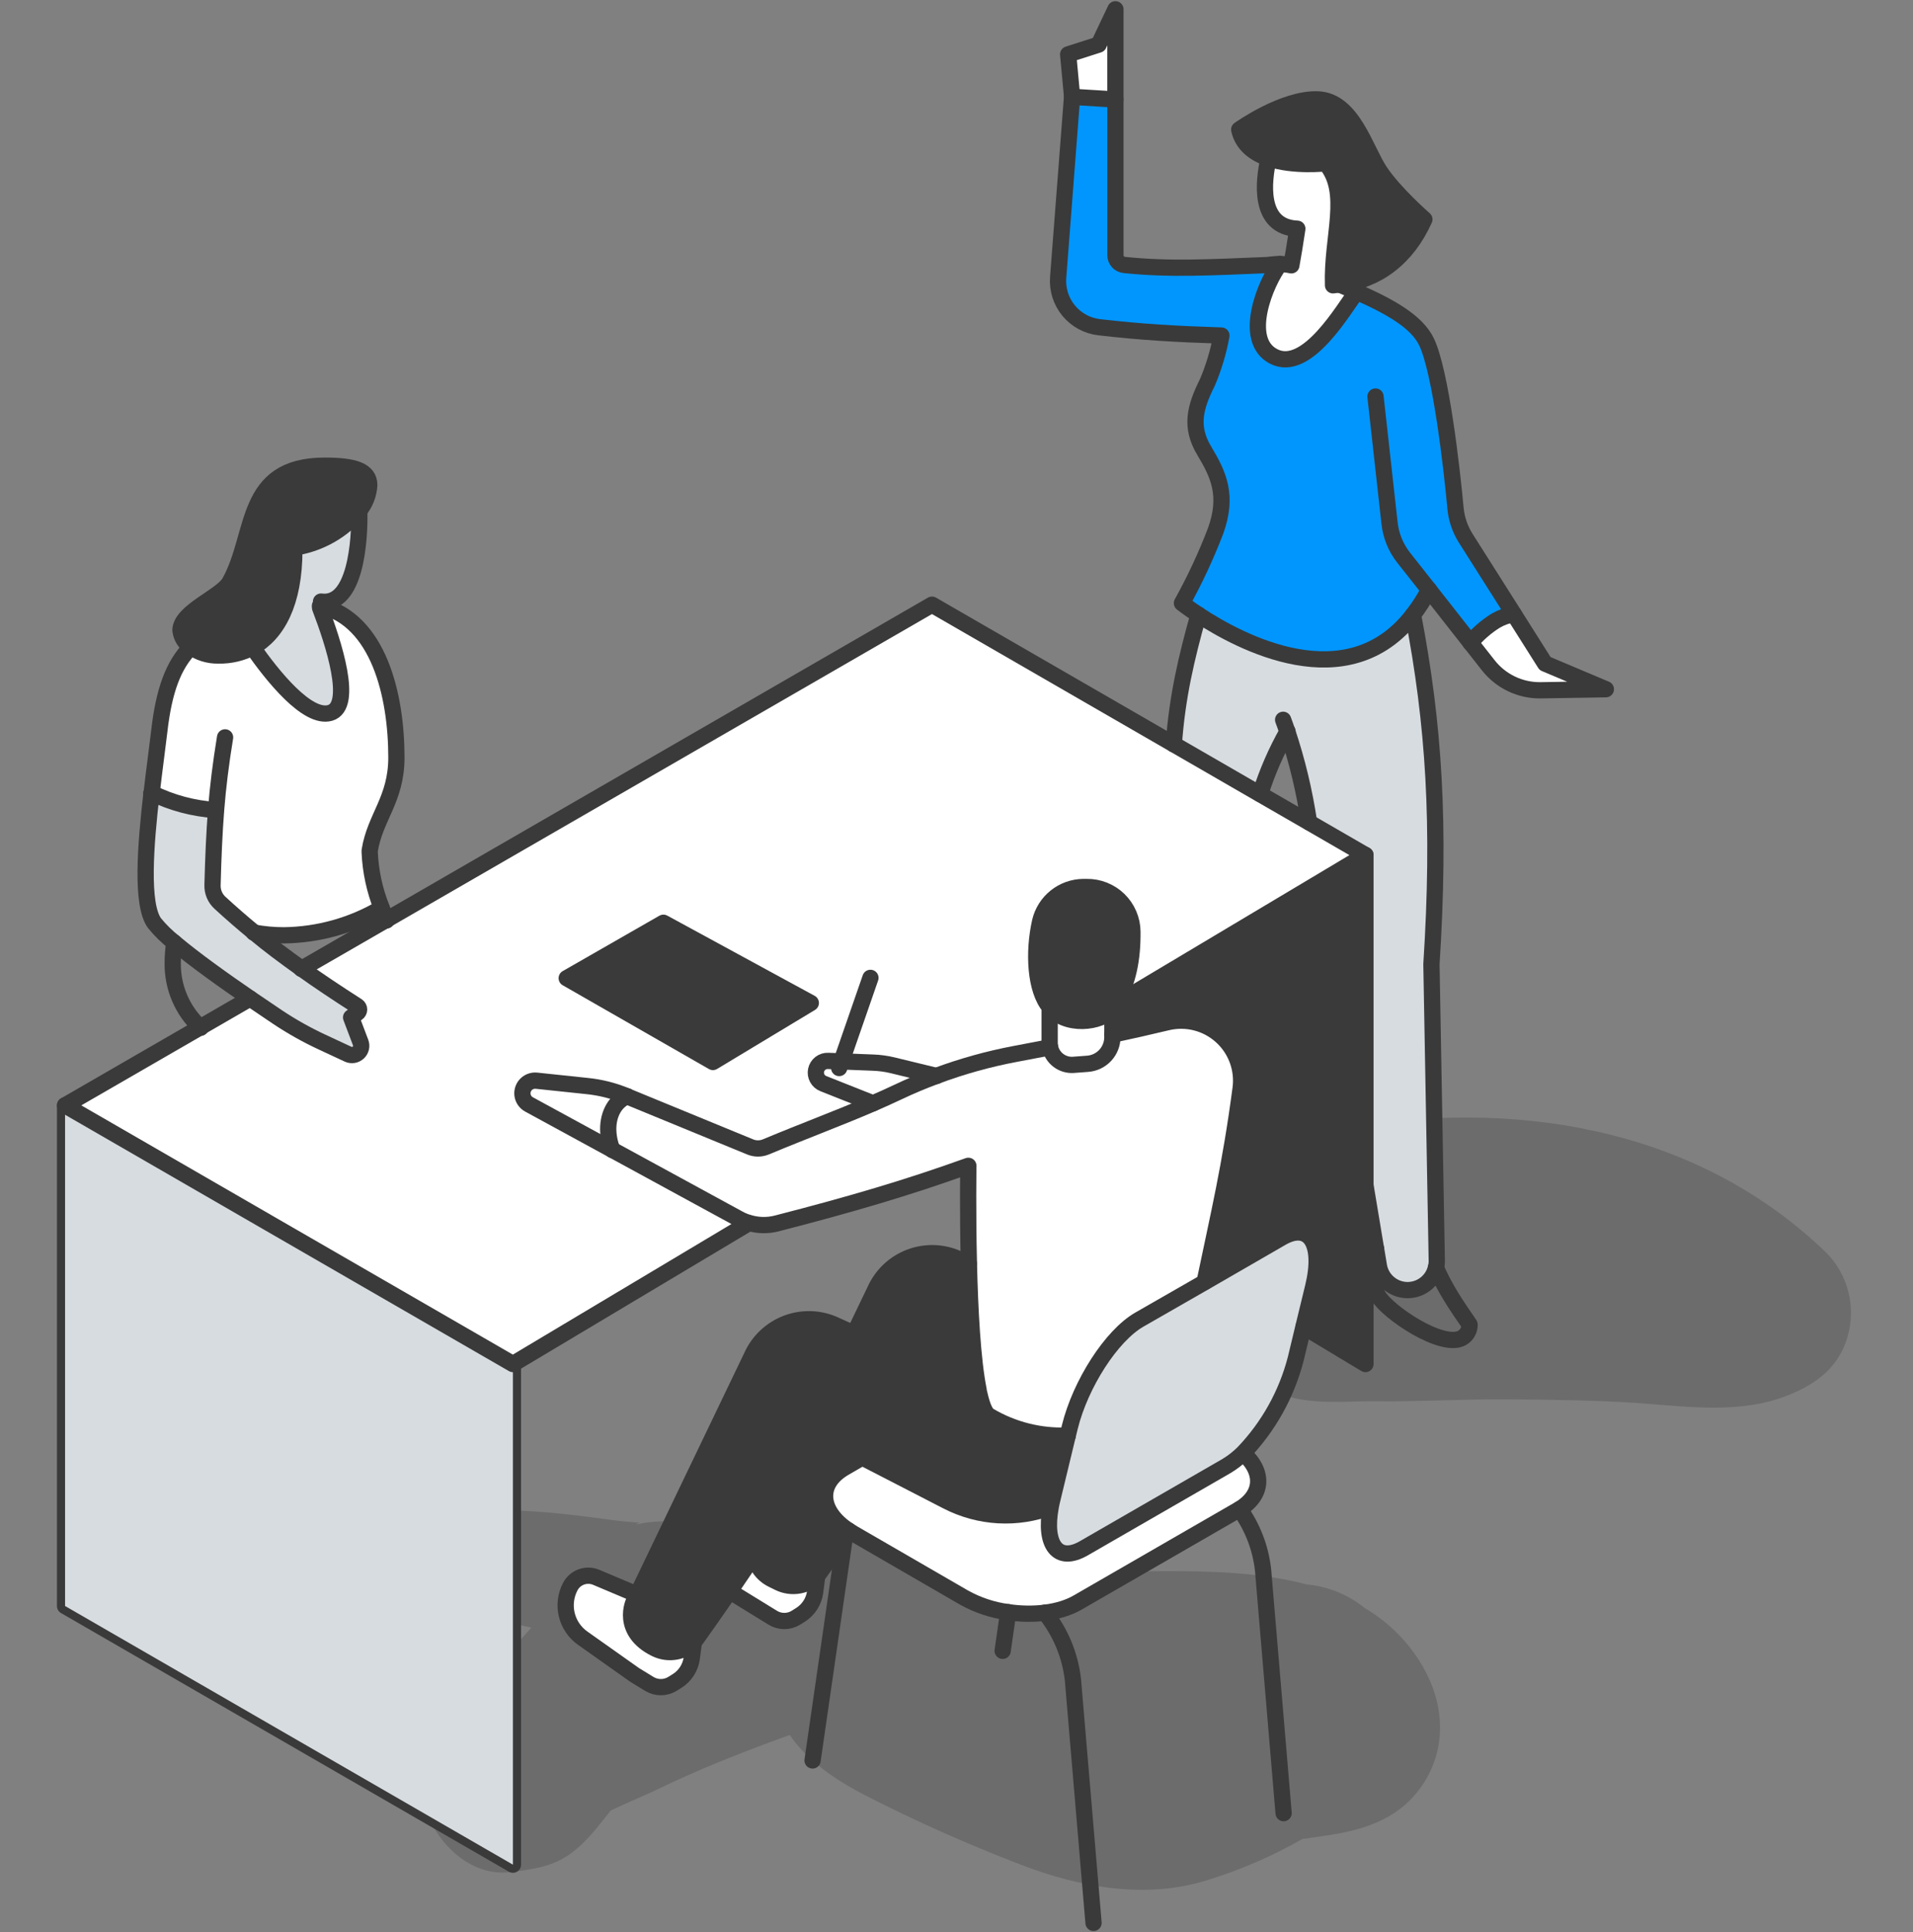 <svg width="206" height="208" viewBox="0 0 206 208" fill="none" xmlns="http://www.w3.org/2000/svg">
<rect x="0" y="0" width="206" height="208" fill="#808080" stroke="none"/>
<g>
<path d="M153.147 179.288C151.648 176.737 149.521 174.612 146.969 173.115C145.186 171.663 143.011 170.775 140.721 170.566C135.751 169.255 130.268 169.117 125.372 169.134C121.461 169.134 117.556 169.326 113.66 169.709C113.814 168.482 113.72 167.235 113.383 166.045C112.918 164.39 112.039 162.882 110.829 161.661C107.803 158.405 102.545 158.014 98.794 160.108C96.671 161.299 94.502 162.374 92.282 163.387C91.212 163.87 90.147 164.365 89.083 164.86C89.584 164.635 89.428 164.739 88.819 164.98L88.727 165.021C88.059 165.28 87.392 165.544 86.719 165.792C84.418 166.632 82.174 167.586 79.879 168.415L79.096 168.691C78.681 167.731 78.097 166.854 77.37 166.102C75.069 163.801 72.302 163.496 69.264 163.956C68.384 164.158 68.258 164.141 68.879 163.916C68.304 163.864 67.728 163.818 67.153 163.778C66.29 163.692 64.651 163.456 63.638 163.329C61.573 163.059 59.502 162.835 57.419 162.697C52.772 162.389 48.108 162.469 43.474 162.938C38.878 163.324 34.324 164.11 29.863 165.285C26.037 166.361 22.177 167.051 18.357 167.926C18.323 167.696 18.282 167.46 18.248 167.23C18.248 167.155 18.144 167.149 18.098 167.19L16.574 168.518C16.358 168.739 16.237 169.035 16.237 169.344C16.237 169.653 16.358 169.949 16.574 170.17C19.537 173.046 23.972 173.173 27.861 173.109C32.463 173.034 37.066 172.799 41.702 173.046C45.993 173.278 50.263 173.809 54.48 174.634C55.394 174.812 56.309 175.008 57.224 175.209C55.958 176.647 54.677 178.07 53.381 179.478L51.517 181.474C51.183 181.825 49.849 182.912 49.67 183.2C46.88 184.983 44.913 187.986 45.068 191.501C45.281 196.339 49.521 202.253 55.084 201.517C57.235 201.235 59.226 200.999 61.072 199.791C62.741 198.692 63.886 197.266 65.1 195.735L65.755 194.907C67.55 194.038 69.403 193.302 71.198 192.433C75.063 190.569 79.05 188.981 83.072 187.486L85.045 186.767C87.012 189.643 90.096 191.68 93.243 193.302C98.669 196.071 104.238 198.55 109.926 200.729C116.185 203.151 123.25 204.457 129.814 202.455C133.452 201.353 136.954 199.846 140.255 197.962C141.302 197.818 142.355 197.668 143.402 197.502C147.469 196.846 151.048 195.528 153.378 191.846C155.84 187.894 155.483 183.263 153.147 179.288Z" fill="rgba(0,0,0,0.16)"/>
</g>
<path d="M133.864 156.426C136.165 158.44 136.044 160.983 133.352 162.53L116.093 172.483C114.143 173.633 111.289 173.95 108.539 173.547C106.874 173.326 105.265 172.791 103.799 171.971L91.868 165.067C91.707 164.975 91.551 164.877 91.402 164.779C88.203 162.691 87.95 159.711 90.987 157.974L92.846 156.898L101.97 161.598C103.682 162.479 105.561 162.991 107.483 163.099C109.406 163.207 111.33 162.909 113.13 162.225C112.382 166.304 113.901 168.271 116.709 166.649L132.04 157.801C132.701 157.418 133.313 156.956 133.864 156.426Z" fill="white"/>
<path d="M114.994 154.568L113.349 161.379C113.274 161.678 113.216 161.955 113.165 162.242C111.364 162.926 109.44 163.224 107.518 163.116C105.595 163.008 103.716 162.496 102.004 161.615L92.88 156.915L89.354 155.097C89.296 155.061 89.231 155.037 89.164 155.028C89.097 155.018 89.028 155.023 88.962 155.041C88.897 155.059 88.836 155.091 88.783 155.135C88.731 155.178 88.688 155.232 88.657 155.293C87.047 158.491 84.107 163.111 81.231 167.414C80.322 168.772 79.418 170.095 78.567 171.332C77.209 173.305 75.978 175.048 75.046 176.36C74.948 176.486 74.845 176.613 74.741 176.734C74.221 177.287 73.536 177.659 72.789 177.795C72.041 177.931 71.269 177.823 70.588 177.487C66.814 175.623 68.16 172.465 68.344 172.252L68.62 171.677L80.943 146.025C81.306 145.21 81.827 144.475 82.476 143.863C83.124 143.25 83.888 142.773 84.722 142.457C85.557 142.141 86.446 141.994 87.337 142.024C88.229 142.054 89.106 142.26 89.917 142.631L91.977 143.574C96.579 145.674 100.606 147.544 105.042 149.902L105.479 150.132C105.755 151.346 106.089 152.175 106.497 152.433C109.062 153.955 112.015 154.697 114.994 154.568Z" fill="#3A3A3A"/>
<path d="M91.074 165.314C90.015 166.833 89.072 168.191 88.312 169.238C88.22 169.37 88.118 169.495 88.007 169.612C87.487 170.166 86.803 170.539 86.055 170.674C85.307 170.81 84.535 170.702 83.854 170.365L83.152 170.02C82.646 169.772 82.207 169.405 81.871 168.952C81.536 168.498 81.314 167.971 81.225 167.414C84.101 163.111 87.041 158.491 88.652 155.293C88.682 155.232 88.725 155.178 88.778 155.135C88.83 155.091 88.891 155.06 88.957 155.041C89.022 155.023 89.091 155.018 89.158 155.028C89.226 155.038 89.29 155.061 89.348 155.097L92.874 156.915L91.016 157.991C88.007 159.717 88.232 162.708 91.43 164.796L91.074 165.314Z" fill="#3A3A3A"/>
<path d="M88.007 169.611L87.777 171.383C87.71 171.877 87.537 172.349 87.27 172.77C87.003 173.19 86.648 173.547 86.23 173.817L85.718 174.139C85.34 174.375 84.903 174.5 84.458 174.5C84.013 174.5 83.576 174.375 83.198 174.139L78.596 171.309C79.447 170.072 80.322 168.749 81.259 167.391C81.349 167.948 81.57 168.475 81.906 168.928C82.241 169.382 82.68 169.748 83.186 169.997L83.888 170.342C84.564 170.673 85.327 170.781 86.067 170.649C86.808 170.518 87.487 170.155 88.007 169.611Z" fill="white"/>
<path d="M74.724 176.734L74.494 178.5C74.426 178.997 74.251 179.473 73.981 179.895C73.711 180.317 73.352 180.676 72.929 180.945L72.423 181.261C72.044 181.496 71.608 181.62 71.163 181.62C70.718 181.62 70.282 181.496 69.903 181.261L68.327 180.295L62.741 176.343C61.885 175.738 61.278 174.842 61.032 173.824C60.787 172.805 60.92 171.731 61.406 170.803C61.66 170.314 62.089 169.94 62.607 169.753C63.125 169.567 63.695 169.582 64.202 169.796L68.603 171.654L68.327 172.229C68.143 172.442 66.797 175.601 70.57 177.464C71.25 177.803 72.02 177.914 72.768 177.783C73.515 177.651 74.201 177.284 74.724 176.734Z" fill="white"/>
<path d="M7.007 118.992V172.885L55.233 200.729V146.836" stroke="#3A3A3A" stroke-width="1.75" stroke-linecap="round" stroke-linejoin="round"/>
<path d="M133.864 156.426C136.165 158.44 136.044 160.983 133.352 162.53L116.093 172.483C114.143 173.633 111.289 173.95 108.539 173.547C106.874 173.326 105.265 172.791 103.799 171.971L91.868 165.067C91.707 164.975 91.551 164.877 91.402 164.779C88.203 162.691 87.95 159.711 90.987 157.974L92.846 156.898" stroke="#3A3A3A" stroke-width="1.75" stroke-linecap="round" stroke-linejoin="round"/>
<path d="M105.036 149.897L105.388 149.69" stroke="#3A3A3A" stroke-width="1.75" stroke-linecap="round" stroke-linejoin="round"/>
<path d="M117.756 207L115.535 180.801C115.232 178.166 114.189 175.671 112.526 173.604" stroke="#3A3A3A" stroke-width="1.75" stroke-linecap="round" stroke-linejoin="round"/>
<path d="M138.224 195.184L136.01 168.985C135.744 166.628 134.877 164.379 133.49 162.455" stroke="#3A3A3A" stroke-width="1.75" stroke-linecap="round" stroke-linejoin="round"/>
<path d="M91.298 164.716C91.21 164.902 91.135 165.094 91.074 165.291C90.983 165.581 90.916 165.877 90.872 166.177L87.501 189.511" stroke="#3A3A3A" stroke-width="1.75" stroke-linecap="round" stroke-linejoin="round"/>
<path d="M108.568 173.546L107.97 177.711" stroke="#3A3A3A" stroke-width="1.75" stroke-linecap="round" stroke-linejoin="round"/>
<path d="M105.473 150.126L105.036 149.896C100.583 147.543 96.55 145.674 91.971 143.568L89.912 142.625C89.1 142.254 88.223 142.048 87.332 142.018C86.44 141.988 85.551 142.136 84.717 142.451C83.882 142.767 83.119 143.244 82.47 143.857C81.821 144.469 81.3 145.204 80.937 146.019L68.614 171.671L68.338 172.246C68.154 172.459 66.808 175.618 70.582 177.481C71.264 177.817 72.035 177.925 72.783 177.789C73.531 177.654 74.215 177.282 74.736 176.728C74.839 176.607 74.943 176.48 75.04 176.354C75.972 175.042 77.204 173.299 78.561 171.326C79.413 170.089 80.287 168.766 81.225 167.408C84.101 163.105 87.041 158.485 88.652 155.287C88.682 155.226 88.725 155.172 88.778 155.129C88.83 155.085 88.891 155.054 88.957 155.035C89.022 155.017 89.091 155.012 89.158 155.022C89.225 155.032 89.29 155.055 89.348 155.091L92.874 156.909L101.998 161.609C103.711 162.49 105.589 163.002 107.512 163.11C109.435 163.218 111.359 162.92 113.159 162.236" stroke="#3A3A3A" stroke-width="1.75" stroke-linecap="round" stroke-linejoin="round"/>
<path d="M74.724 176.734L74.494 178.5C74.426 178.997 74.251 179.473 73.981 179.895C73.711 180.317 73.352 180.676 72.929 180.945L72.423 181.261C72.044 181.496 71.608 181.62 71.163 181.62C70.718 181.62 70.282 181.496 69.903 181.261L68.327 180.295L62.741 176.343C61.885 175.738 61.278 174.842 61.032 173.824C60.787 172.805 60.92 171.731 61.406 170.803C61.66 170.314 62.089 169.94 62.607 169.753C63.125 169.567 63.695 169.582 64.202 169.796L68.603 171.654" stroke="#3A3A3A" stroke-width="1.75" stroke-linecap="round" stroke-linejoin="round"/>
<path d="M81.225 167.414C81.314 167.971 81.536 168.498 81.871 168.951C82.207 169.405 82.646 169.771 83.152 170.02L83.854 170.365C84.535 170.701 85.307 170.81 86.055 170.674C86.803 170.538 87.487 170.166 88.007 169.611C88.118 169.495 88.22 169.37 88.312 169.237C89.072 168.179 90.038 166.833 91.074 165.314L91.43 164.796" stroke="#3A3A3A" stroke-width="1.75" stroke-linecap="round" stroke-linejoin="round"/>
<path d="M88.007 169.612L87.777 171.384C87.71 171.877 87.537 172.35 87.27 172.77C87.003 173.19 86.648 173.547 86.23 173.817L85.718 174.139C85.34 174.375 84.903 174.5 84.458 174.5C84.013 174.5 83.576 174.375 83.198 174.139L78.596 171.309" stroke="#3A3A3A" stroke-width="1.75" stroke-linecap="round" stroke-linejoin="round"/>
<g>
<path d="M196.685 134.876C183.229 121.857 164.538 118.469 146.543 121.156C142.287 121.734 138.1 122.734 134.042 124.141C130.17 125.545 126.782 128.237 125.643 132.379C125.112 134.423 125.146 136.572 125.739 138.598C126.333 140.624 127.465 142.451 129.014 143.885C130.874 145.598 133.09 146.879 135.503 147.636C135.493 147.832 135.522 148.029 135.59 148.214C135.657 148.398 135.76 148.568 135.894 148.712C138.736 151.588 144.363 150.794 147.975 150.846C152.779 150.904 157.577 150.599 162.358 150.639C167.138 150.679 171.85 150.72 176.585 151.053C181.929 151.433 187.458 152.238 192.595 150.179C195.655 148.954 198.066 147.13 198.986 143.782C199.417 142.226 199.432 140.584 199.028 139.021C198.624 137.458 197.816 136.028 196.685 134.876Z" fill="rgba(0,0,0,0.16)"/>
</g>
<path d="M172.926 74.211L165.919 74.326C164.831 74.344 163.754 74.109 162.772 73.641C161.79 73.173 160.93 72.484 160.258 71.628L158.342 69.189C159.114 68.262 160.029 67.464 161.052 66.825C161.655 66.47 162.318 66.23 163.008 66.117L166.379 71.45L172.926 74.211Z" fill="white"/>
<path d="M153.861 63.482C153.367 64.433 152.789 65.338 152.135 66.186C145.088 75.333 133.461 69.062 129.037 66.186C127.886 65.45 127.254 64.926 127.254 64.926C128.64 62.429 129.85 59.838 130.872 57.171C132.247 53.38 131.212 51.142 129.664 48.542C128.117 45.942 128.629 43.888 130.009 41.132C130.689 39.522 131.19 37.841 131.505 36.121C126.707 35.966 122.876 35.753 118.331 35.224C117.047 35.073 115.871 34.431 115.049 33.433C114.228 32.435 113.825 31.157 113.924 29.868L115.42 10.423L120.091 10.711V27.481C120.091 27.742 120.187 27.993 120.362 28.188C120.536 28.382 120.775 28.505 121.035 28.534C125.93 29.034 130.326 28.781 136.723 28.534C137.079 28.466 137.442 28.434 137.804 28.436C136.303 30.334 133.685 36.587 137.12 38.377C140.733 40.258 144.719 33.147 146.06 31.439C149.621 33.009 152.555 34.626 153.608 36.841C155.132 40.028 156.323 50.366 156.726 54.761C156.835 55.898 157.209 56.994 157.819 57.959L162.996 66.129C162.306 66.242 161.643 66.482 161.04 66.836C160.017 67.476 159.103 68.274 158.331 69.201L153.861 63.482Z" fill="#0196FD"/>
<path d="M138.615 78.733C137.399 80.872 136.414 83.134 135.676 85.481L126.402 80.126C126.753 75.023 127.771 70.788 129.06 66.169C133.484 69.08 145.11 75.333 152.158 66.169C154.419 77.934 155.115 88.674 154.143 103.776L154.718 135.664C154.725 135.93 154.694 136.195 154.626 136.452C154.458 137.157 154.051 137.782 153.475 138.22C152.899 138.659 152.188 138.885 151.464 138.859C150.74 138.834 150.047 138.558 149.504 138.079C148.96 137.6 148.599 136.948 148.482 136.233L148.188 134.456L147.038 127.581V92.028L140.963 88.525C140.469 85.198 139.683 81.922 138.615 78.733Z" fill="#D7DCE0"/>
<path d="M148.585 18.409C150.15 20.796 153.383 23.586 153.383 23.586C151.508 27.763 148.286 30.162 144.369 30.593C144.092 30.593 143.793 30.645 143.546 30.657C143.367 25.41 145.427 20.664 142.752 17.517C142.752 17.517 139.3 17.92 136.614 16.994C135.101 16.476 133.806 15.544 133.444 13.893C133.444 13.893 138.236 10.476 141.941 10.642C145.646 10.809 147.021 16.021 148.585 18.409Z" fill="#3A3A3A"/>
<path d="M147.038 127.593V146.836L140.37 142.809L141.423 138.471C142.573 133.823 141.032 131.458 138.029 133.184L129.722 137.982C131.246 130.676 132.506 125.458 133.599 117.163C133.737 116.123 133.62 115.066 133.258 114.081C132.896 113.097 132.3 112.216 131.521 111.514C130.743 110.811 129.805 110.309 128.789 110.051C127.772 109.792 126.708 109.784 125.689 110.029C123.652 110.518 121.708 110.955 119.792 111.364V108.643C119.913 108.453 120.028 108.269 120.132 108.067L122.778 106.485L147.043 92.005L147.038 127.593Z" fill="#3A3A3A"/>
<path d="M21.561 110.587L26.929 107.486C28.034 108.24 29.058 108.93 29.915 109.505C31.438 110.519 33.036 111.415 34.695 112.186L37.491 113.486C37.67 113.567 37.868 113.594 38.062 113.562C38.256 113.531 38.436 113.443 38.58 113.31C38.724 113.176 38.825 113.003 38.871 112.813C38.916 112.622 38.905 112.422 38.837 112.238L37.808 109.522L38.475 109.045C38.536 109.004 38.585 108.948 38.619 108.884C38.654 108.819 38.672 108.747 38.672 108.674C38.672 108.601 38.654 108.529 38.619 108.464C38.585 108.399 38.536 108.344 38.475 108.303C36.26 106.882 34.316 105.593 32.48 104.276L41.599 99.012L100.388 65.07L126.431 80.102L135.705 85.458L140.991 88.513L147.067 92.016L122.772 106.508L120.126 108.09C121.484 105.731 121.972 103.24 121.944 100.278C121.937 99.638 121.804 99.006 121.552 98.418C121.3 97.83 120.935 97.297 120.477 96.851C120.019 96.405 119.477 96.053 118.883 95.817C118.288 95.581 117.653 95.464 117.013 95.474H116.651C115.572 95.486 114.528 95.859 113.685 96.534C112.843 97.208 112.251 98.146 112.003 99.196C111.261 102.469 111.427 106.548 113.032 108.401V112.261C113.033 112.427 113.048 112.592 113.079 112.756L109.305 113.475C106.426 114.019 103.599 114.806 100.854 115.828L96.119 114.677C95.427 114.51 94.719 114.413 94.008 114.389L90.614 114.257L89.181 114.205C88.88 114.19 88.585 114.283 88.346 114.467C88.108 114.65 87.943 114.913 87.88 115.207C87.818 115.502 87.863 115.808 88.006 116.073C88.15 116.337 88.382 116.542 88.663 116.65L94.008 118.773C90.475 120.303 86.719 121.69 82.456 123.467C81.921 123.686 81.322 123.686 80.788 123.467L67.556 118.031L67.401 117.968C66.074 117.421 64.675 117.071 63.247 116.926L57.782 116.351C57.598 116.334 57.413 116.354 57.237 116.41C57.062 116.465 56.899 116.554 56.758 116.673C56.59 116.817 56.46 116.999 56.379 117.205C56.297 117.41 56.267 117.632 56.29 117.851C56.313 118.071 56.389 118.281 56.512 118.465C56.634 118.649 56.8 118.8 56.994 118.905L65.968 123.795L79.574 131.211C79.914 131.4 80.275 131.549 80.65 131.654L78.348 133.04L55.285 146.813L7.059 118.969L21.561 110.587ZM76.789 114.32L87.329 107.992L71.456 99.363L61.044 105.329L76.789 114.32Z" fill="white"/>
<path d="M144.334 30.685C144.909 30.933 145.485 31.174 146.06 31.427C144.719 33.153 140.733 40.247 137.12 38.365C133.668 36.576 136.303 30.311 137.804 28.424C138.218 28.43 138.631 28.476 139.036 28.562C139.22 27.556 139.438 26.261 139.68 24.622C135.423 24.438 136.027 19.49 136.591 17.022C139.306 17.948 142.729 17.546 142.729 17.546C145.404 20.692 143.344 25.439 143.523 30.685C143.799 30.685 144.069 30.651 144.345 30.622L144.334 30.685Z" fill="white"/>
<path d="M138.006 133.207C141.009 131.481 142.528 133.846 141.4 138.494L140.347 142.832L139.525 146.255C138.539 150.077 136.583 153.581 133.847 156.426C133.306 156.96 132.703 157.427 132.052 157.818L116.72 166.666C113.913 168.288 112.394 166.321 113.142 162.242C113.194 161.966 113.251 161.667 113.326 161.379L114.971 154.568L115.201 153.624C116.352 148.97 119.677 143.793 122.68 142.061L129.704 138.034L138.006 133.207Z" fill="#D7DCE0"/>
<path d="M125.683 110.052C126.703 109.808 127.767 109.815 128.783 110.074C129.799 110.332 130.737 110.835 131.516 111.537C132.295 112.239 132.891 113.12 133.253 114.104C133.615 115.089 133.731 116.146 133.593 117.186C132.5 125.481 131.24 130.699 129.716 138.005L122.692 142.032C119.694 143.758 116.363 148.936 115.213 153.596L114.983 154.539C112.005 154.665 109.054 153.922 106.491 152.399C106.083 152.14 105.749 151.312 105.473 150.098C105.473 149.96 105.416 149.81 105.387 149.661C104.731 146.433 104.449 140.939 104.334 136.009C104.196 130.394 104.277 125.504 104.277 125.504C97.689 127.874 91.62 129.652 83.653 131.706C82.655 131.964 81.606 131.943 80.621 131.643C80.246 131.537 79.885 131.389 79.545 131.2L65.939 123.784C65.651 123.067 65.499 122.302 65.491 121.529C65.491 119.855 66.273 118.497 67.527 118.003L80.759 123.439C81.293 123.658 81.892 123.658 82.427 123.439C86.69 121.661 90.447 120.275 93.979 118.745C94.884 118.361 95.772 117.96 96.642 117.542C98.012 116.892 99.41 116.305 100.825 115.782C103.57 114.76 106.398 113.973 109.276 113.429L113.05 112.71C113.172 113.273 113.492 113.773 113.953 114.118C114.414 114.464 114.984 114.632 115.558 114.591L117.088 114.476C117.815 114.424 118.494 114.098 118.99 113.564C119.485 113.03 119.76 112.328 119.758 111.6V111.358C121.702 110.978 123.624 110.535 125.683 110.052Z" fill="white"/>
<path d="M121.944 100.289C121.972 103.252 121.483 105.743 120.126 108.102C120.022 108.292 119.907 108.476 119.786 108.677C118.521 110.121 114.73 110.593 113.032 108.424C111.45 106.577 111.261 102.498 112.003 99.219C112.251 98.169 112.843 97.232 113.685 96.557C114.528 95.883 115.572 95.509 116.651 95.497H117.013C117.652 95.487 118.286 95.603 118.88 95.839C119.474 96.075 120.015 96.425 120.473 96.87C120.931 97.316 121.297 97.847 121.549 98.433C121.801 99.02 121.935 99.651 121.944 100.289Z" fill="#3A3A3A"/>
<path d="M120.114 1V10.711L115.449 10.423L115.023 5.855L118.308 4.803L120.114 1Z" fill="white"/>
<path d="M119.786 111.387V111.628C119.788 112.357 119.514 113.058 119.018 113.592C118.523 114.126 117.843 114.452 117.117 114.505L115.587 114.62C115.012 114.66 114.442 114.493 113.982 114.147C113.521 113.802 113.2 113.301 113.079 112.739C113.048 112.575 113.033 112.41 113.032 112.244V108.412C114.758 110.581 118.521 110.138 119.786 108.665V111.387Z" fill="white"/>
<path d="M105.387 149.689L105.036 149.896C100.583 147.543 96.55 145.674 91.971 143.568L94.215 138.903C94.577 138.087 95.097 137.352 95.745 136.739C96.393 136.127 97.156 135.649 97.99 135.333C98.825 135.017 99.713 134.87 100.605 134.9C101.496 134.93 102.373 135.137 103.184 135.508L104.334 136.032C104.449 140.968 104.731 146.462 105.387 149.689Z" fill="#3A3A3A"/>
<path d="M90.614 114.257L94.008 114.389C94.719 114.413 95.427 114.51 96.119 114.677L100.854 115.828C99.439 116.351 98.04 116.938 96.671 117.588C95.797 118.002 94.909 118.403 94.008 118.79L88.663 116.668C88.383 116.559 88.15 116.355 88.006 116.09C87.863 115.826 87.818 115.519 87.88 115.224C87.943 114.93 88.108 114.668 88.346 114.484C88.585 114.3 88.881 114.208 89.181 114.222L90.614 114.257Z" fill="white"/>
<path d="M87.285 107.635L76.746 113.986L61 104.966L71.413 99L87.285 107.635Z" fill="#3A3A3A"/>
<path d="M67.372 117.968L67.527 118.031C66.273 118.526 65.491 119.884 65.491 121.558C65.499 122.331 65.651 123.096 65.939 123.813L56.965 118.923C56.771 118.817 56.606 118.666 56.483 118.483C56.36 118.299 56.284 118.089 56.261 117.869C56.238 117.649 56.268 117.427 56.35 117.222C56.431 117.017 56.561 116.835 56.729 116.691C56.87 116.572 57.033 116.483 57.209 116.427C57.384 116.372 57.569 116.352 57.753 116.369L63.218 116.944C64.645 117.083 66.044 117.428 67.372 117.968Z" fill="white"/>
<path d="M55.233 146.836V200.729L7.007 172.885V118.992L55.233 146.836Z" fill="#D7DCE0"/>
<path d="M23.241 87.201C20.841 87.048 18.494 86.42 16.338 85.355C16.626 82.858 16.948 80.505 17.161 78.71C17.678 74.303 18.679 71.559 20.538 69.661C21.409 70.298 22.467 70.63 23.546 70.604C24.825 70.621 26.087 70.31 27.211 69.701C29.334 72.738 33.096 77.467 35.558 76.754C38.136 76 35.921 69.2 34.483 65.455L34.534 65.225C40.811 66.744 42.709 74.878 42.709 81.552C42.709 86.068 40.408 87.972 39.833 91.579V91.757C39.923 93.816 40.361 95.845 41.127 97.758C37.936 99.631 34.311 100.641 30.611 100.686C29.518 100.687 28.428 100.587 27.355 100.387C26.17 99.409 24.962 98.368 23.69 97.2C23.43 96.96 23.224 96.666 23.087 96.34C22.95 96.013 22.885 95.661 22.896 95.307C22.948 92.264 23.046 89.698 23.241 87.201Z" fill="white"/>
<path d="M38.838 112.261C38.905 112.445 38.917 112.645 38.871 112.836C38.825 113.027 38.724 113.2 38.58 113.333C38.436 113.466 38.256 113.554 38.062 113.586C37.869 113.617 37.67 113.59 37.492 113.509L34.696 112.209C33.036 111.438 31.438 110.542 29.915 109.528C29.058 108.953 28.034 108.263 26.929 107.509C24.162 105.616 20.923 103.309 18.771 101.492C17.983 100.872 17.266 100.168 16.631 99.392C15.199 97.361 15.671 91.021 16.321 85.378C18.477 86.444 20.824 87.071 23.224 87.224C23.029 89.721 22.919 92.287 22.839 95.33C22.828 95.684 22.893 96.036 23.03 96.363C23.167 96.689 23.372 96.983 23.633 97.223C24.904 98.373 26.112 99.432 27.297 100.41C29.023 101.819 30.669 103.074 32.435 104.322C34.201 105.57 36.214 106.905 38.429 108.349C38.49 108.39 38.539 108.445 38.573 108.51C38.608 108.575 38.626 108.647 38.626 108.72C38.626 108.793 38.608 108.865 38.573 108.93C38.539 108.995 38.49 109.05 38.429 109.091L37.762 109.569L38.838 112.261Z" fill="#D7DCE0"/>
<path d="M39.764 52.235C39.707 53.241 39.33 54.203 38.688 54.979C36.932 57.127 34.441 58.545 31.698 58.96V59.196C31.698 64.949 29.817 68.257 27.199 69.701C26.075 70.31 24.813 70.621 23.535 70.604C22.455 70.63 21.397 70.298 20.526 69.661C20.225 69.465 19.971 69.206 19.782 68.9C19.593 68.595 19.474 68.251 19.433 67.895C19.433 65.835 23.863 64.224 24.726 62.717C27.602 57.539 26.158 50.17 34.966 50.17C38.101 50.13 39.764 50.636 39.764 52.235Z" fill="#3A3A3A"/>
<path d="M34.454 65.214H34.511L34.46 65.444C35.898 69.189 38.113 75.989 35.535 76.743C33.073 77.456 29.311 72.716 27.188 69.69C29.805 68.246 31.687 64.955 31.687 59.185V58.949C34.429 58.534 36.92 57.115 38.676 54.968C38.757 58.167 38.285 65.249 34.557 64.748L34.454 65.214Z" fill="#D7DCE0"/>
<path d="M147.038 92.04V127.593V146.836L140.37 142.826" stroke="#3A3A3A" stroke-width="1.75" stroke-linecap="round" stroke-linejoin="round"/>
<path d="M120.126 108.102L122.772 106.52L147.038 92.04L140.963 88.53L135.676 85.481L126.402 80.125L100.359 65.093L41.576 99.035L32.452 104.299" stroke="#3A3A3A" stroke-width="1.75" stroke-linecap="round" stroke-linejoin="round"/>
<path d="M26.929 107.486L21.561 110.587L7.007 118.992L55.233 146.836L78.296 133.064L80.621 131.677" stroke="#3A3A3A" stroke-width="1.75" stroke-linecap="round" stroke-linejoin="round"/>
<path d="M38.688 54.979C38.769 58.178 38.297 65.26 34.569 64.759" stroke="#3A3A3A" stroke-width="1.75" stroke-linecap="round" stroke-linejoin="round"/>
<path d="M27.199 69.69C29.817 68.246 31.698 64.955 31.698 59.185V58.949C34.441 58.534 36.932 57.115 38.688 54.968C39.33 54.192 39.707 53.23 39.764 52.224C39.764 50.625 38.101 50.13 34.966 50.13C26.158 50.13 27.613 57.523 24.726 62.677C23.863 64.213 19.433 65.824 19.433 67.855C19.474 68.212 19.593 68.555 19.782 68.86C19.971 69.166 20.225 69.425 20.526 69.621C21.397 70.259 22.455 70.59 23.535 70.564C24.811 70.59 26.072 70.289 27.199 69.69Z" stroke="#3A3A3A" stroke-width="1.75" stroke-linecap="round" stroke-linejoin="round"/>
<path d="M34.454 65.214H34.511C40.788 66.733 42.686 74.867 42.686 81.541C42.686 86.057 40.385 87.961 39.81 91.568V91.746C39.9 93.805 40.338 95.834 41.104 97.746C41.265 98.178 41.432 98.604 41.587 99.024L41.622 99.087" stroke="#3A3A3A" stroke-width="1.75" stroke-linecap="round" stroke-linejoin="round"/>
<path d="M16.321 85.355C15.671 90.999 15.17 97.338 16.631 99.369C17.266 100.145 17.983 100.849 18.771 101.469C20.923 103.287 24.162 105.594 26.929 107.486C28.034 108.24 29.058 108.93 29.915 109.506C31.438 110.519 33.036 111.415 34.696 112.186L37.491 113.487C37.67 113.568 37.868 113.594 38.062 113.563C38.256 113.531 38.436 113.444 38.58 113.31C38.724 113.177 38.825 113.004 38.871 112.813C38.916 112.622 38.905 112.422 38.837 112.238L37.808 109.523L38.475 109.045C38.536 109.004 38.585 108.949 38.619 108.884C38.654 108.819 38.672 108.747 38.672 108.674C38.672 108.601 38.654 108.529 38.619 108.464C38.585 108.4 38.536 108.344 38.475 108.303C36.26 106.882 34.316 105.594 32.481 104.276C30.645 102.959 29.029 101.774 27.343 100.364C26.158 99.386 24.95 98.345 23.679 97.177C23.418 96.937 23.213 96.644 23.076 96.317C22.939 95.991 22.874 95.638 22.885 95.284C22.965 92.241 23.075 89.675 23.27 87.179C23.466 84.682 23.776 82.197 24.237 79.378" stroke="#3A3A3A" stroke-width="1.75" stroke-linecap="round" stroke-linejoin="round"/>
<path d="M20.526 69.69C18.668 71.588 17.65 74.332 17.149 78.739C16.936 80.534 16.614 82.887 16.326 85.384" stroke="#3A3A3A" stroke-width="1.75" stroke-linecap="round" stroke-linejoin="round"/>
<path d="M27.199 69.69C29.322 72.727 33.085 77.456 35.547 76.743C38.124 75.989 35.909 69.189 34.471 65.444" stroke="#3A3A3A" stroke-width="1.75" stroke-linecap="round" stroke-linejoin="round"/>
<path d="M18.771 101.469C18.659 102.184 18.602 102.907 18.599 103.632C18.576 104.934 18.828 106.227 19.339 107.425C19.849 108.624 20.607 109.701 21.562 110.587L21.613 110.639" stroke="#3A3A3A" stroke-width="1.75" stroke-linecap="round" stroke-linejoin="round"/>
<path d="M27.314 100.387C28.388 100.587 29.478 100.687 30.571 100.686C34.271 100.641 37.896 99.632 41.087 97.758" stroke="#3A3A3A" stroke-width="1.75" stroke-linecap="round" stroke-linejoin="round"/>
<path d="M16.321 85.355C18.477 86.42 20.824 87.048 23.224 87.201" stroke="#3A3A3A" stroke-width="1.75" stroke-linecap="round" stroke-linejoin="round"/>
<path d="M129.06 66.169C127.771 70.771 126.759 75.023 126.402 80.126" stroke="#3A3A3A" stroke-width="1.75" stroke-linecap="round" stroke-linejoin="round"/>
<path d="M148.183 134.467L147.038 127.593" stroke="#3A3A3A" stroke-width="1.75" stroke-linecap="round" stroke-linejoin="round"/>
<path d="M152.158 66.186C154.419 77.951 155.115 88.692 154.143 103.793L154.718 135.681C154.725 135.947 154.694 136.212 154.626 136.469C154.458 137.174 154.052 137.799 153.475 138.238C152.899 138.677 152.188 138.902 151.464 138.877C150.74 138.851 150.048 138.575 149.504 138.097C148.96 137.618 148.599 136.966 148.482 136.251L148.188 134.473" stroke="#3A3A3A" stroke-width="1.75" stroke-linecap="round" stroke-linejoin="round"/>
<path d="M138.173 77.485C138.328 77.905 138.478 78.319 138.616 78.733C139.683 81.918 140.468 85.191 140.963 88.513" stroke="#3A3A3A" stroke-width="1.75" stroke-linecap="round" stroke-linejoin="round"/>
<path d="M135.705 85.481C136.443 83.134 137.428 80.872 138.644 78.733" stroke="#3A3A3A" stroke-width="1.75" stroke-linecap="round" stroke-linejoin="round"/>
<path d="M154.626 136.469C154.998 137.317 155.416 138.143 155.88 138.943C156.956 140.801 158.032 142.222 158.25 142.59C158.256 142.877 158.185 143.16 158.046 143.411C157.906 143.662 157.703 143.871 157.456 144.017C155.328 145.248 149.402 141.239 148.396 139.472C147.556 138.017 147.699 136.245 148.183 134.473" stroke="#3A3A3A" stroke-width="1.75" stroke-linecap="round" stroke-linejoin="round"/>
<path d="M158.342 69.189C159.114 68.262 160.029 67.464 161.052 66.825C161.655 66.47 162.318 66.23 163.008 66.117" stroke="#3A3A3A" stroke-width="1.75" stroke-linecap="round" stroke-linejoin="round"/>
<path d="M136.614 17.022C136.038 19.49 135.463 24.438 139.703 24.622C139.461 26.256 139.243 27.556 139.059 28.562C138.654 28.476 138.241 28.43 137.827 28.424C137.465 28.422 137.103 28.455 136.746 28.522" stroke="#3A3A3A" stroke-width="1.75" stroke-linecap="round" stroke-linejoin="round"/>
<path d="M136.792 28.522H136.746C130.349 28.781 125.953 29.034 121.058 28.522C120.798 28.494 120.559 28.37 120.384 28.176C120.21 27.982 120.114 27.73 120.114 27.469V10.711L115.443 10.423L113.947 29.868C113.848 31.157 114.251 32.435 115.072 33.433C115.894 34.431 117.07 35.073 118.354 35.224C122.893 35.753 126.73 35.966 131.528 36.121C131.213 37.841 130.712 39.522 130.032 41.132C128.652 43.888 128.134 45.959 129.687 48.542C131.24 51.125 132.27 53.363 130.895 57.171C129.872 59.838 128.663 62.429 127.277 64.926C127.277 64.926 127.932 65.45 129.06 66.186C133.484 69.097 145.111 75.35 152.158 66.186C152.812 65.338 153.39 64.433 153.884 63.482" stroke="#3A3A3A" stroke-width="1.75" stroke-linecap="round" stroke-linejoin="round"/>
<path d="M144.369 30.622C148.286 30.191 151.508 27.792 153.383 23.615C153.383 23.615 150.15 20.796 148.585 18.437C147.021 16.079 145.651 10.867 141.941 10.7C138.23 10.533 133.444 13.95 133.444 13.95C133.806 15.601 135.101 16.533 136.614 17.051C139.329 17.977 142.752 17.574 142.752 17.574C145.427 20.721 143.367 25.467 143.546 30.714C143.822 30.674 144.092 30.651 144.369 30.622Z" stroke="#3A3A3A" stroke-width="1.75" stroke-linecap="round" stroke-linejoin="round"/>
<path d="M148.119 42.686L149.627 56.274C149.768 57.637 150.291 58.933 151.134 60.013L153.861 63.465L158.342 69.172L160.258 71.611C160.93 72.467 161.79 73.156 162.772 73.624C163.754 74.092 164.831 74.326 165.919 74.309L172.926 74.194L166.379 71.433L163.008 66.1L157.83 57.931C157.221 56.965 156.846 55.869 156.737 54.732C156.335 50.337 155.144 39.999 153.619 36.812C152.566 34.597 149.632 32.98 146.071 31.41C145.496 31.157 144.921 30.915 144.346 30.668V30.605" stroke="#3A3A3A" stroke-width="1.75" stroke-linecap="round" stroke-linejoin="round"/>
<path d="M137.827 28.425C136.326 30.323 133.708 36.576 137.143 38.365C140.756 40.247 144.742 33.136 146.083 31.428" stroke="#3A3A3A" stroke-width="1.75" stroke-linecap="round" stroke-linejoin="round"/>
<path d="M120.114 10.711V1L118.308 4.803L115.023 5.855L115.449 10.423" stroke="#3A3A3A" stroke-width="1.75" stroke-linecap="round" stroke-linejoin="round"/>
<path d="M61.026 105.3L71.439 99.334L87.311 107.969L76.772 114.32L61.026 105.3Z" stroke="#3A3A3A" stroke-width="1.75" stroke-linecap="round" stroke-linejoin="round"/>
<path d="M133.864 156.426C133.323 156.96 132.72 157.427 132.069 157.818L116.72 166.666C113.913 168.288 112.394 166.321 113.142 162.242C113.194 161.966 113.251 161.667 113.326 161.379L114.971 154.568L115.201 153.624C116.352 148.97 119.677 143.793 122.68 142.061L129.704 138.034L138.012 133.236C141.015 131.51 142.533 133.875 141.406 138.523L140.353 142.861L139.53 146.284C138.544 150.095 136.592 153.588 133.864 156.426Z" stroke="#3A3A3A" stroke-width="1.75" stroke-linecap="round" stroke-linejoin="round"/>
<path d="M129.716 138.005C131.24 130.699 132.5 125.481 133.593 117.186C133.732 116.146 133.615 115.089 133.253 114.104C132.891 113.12 132.295 112.239 131.516 111.537C130.737 110.835 129.799 110.332 128.783 110.074C127.767 109.815 126.703 109.808 125.683 110.052C123.647 110.541 121.702 110.978 119.786 111.387" stroke="#3A3A3A" stroke-width="1.75" stroke-linecap="round" stroke-linejoin="round"/>
<path d="M67.527 118.014L67.372 117.951C66.045 117.405 64.646 117.054 63.218 116.91L57.753 116.334C57.569 116.318 57.384 116.337 57.209 116.393C57.033 116.448 56.87 116.538 56.729 116.657C56.561 116.8 56.431 116.983 56.35 117.188C56.268 117.393 56.238 117.615 56.261 117.835C56.284 118.054 56.36 118.265 56.483 118.448C56.606 118.632 56.771 118.783 56.965 118.889L65.939 123.779L79.545 131.194C79.885 131.383 80.246 131.532 80.621 131.637C81.606 131.937 82.655 131.959 83.653 131.7C91.626 129.647 97.689 127.869 104.277 125.499C104.277 125.499 104.196 130.389 104.334 136.004C104.449 140.934 104.731 146.428 105.387 149.655C105.387 149.805 105.444 149.954 105.473 150.092C105.749 151.306 106.083 152.135 106.491 152.394C109.054 153.916 112.005 154.66 114.983 154.534" stroke="#3A3A3A" stroke-width="1.75" stroke-linecap="round" stroke-linejoin="round"/>
<path d="M113.079 112.739L109.305 113.458C106.426 114.002 103.599 114.789 100.854 115.811C99.438 116.334 98.04 116.921 96.671 117.571C95.797 117.985 94.909 118.386 94.008 118.773C90.475 120.304 86.719 121.69 82.456 123.468C81.921 123.686 81.322 123.686 80.788 123.468L67.556 118.031" stroke="#3A3A3A" stroke-width="1.75" stroke-linecap="round" stroke-linejoin="round"/>
<path d="M113.079 112.738C113.048 112.575 113.033 112.41 113.032 112.244V108.412C111.45 106.565 111.261 102.487 112.003 99.207C112.251 98.157 112.843 97.22 113.685 96.545C114.528 95.871 115.572 95.498 116.651 95.485H117.013C117.653 95.476 118.288 95.592 118.883 95.829C119.477 96.065 120.019 96.416 120.477 96.863C120.935 97.309 121.3 97.841 121.552 98.43C121.804 99.017 121.937 99.65 121.944 100.289C121.972 103.252 121.483 105.743 120.126 108.102C120.022 108.291 119.907 108.475 119.786 108.677V111.64C119.788 112.368 119.514 113.07 119.018 113.604C118.523 114.137 117.843 114.464 117.117 114.516L115.587 114.631C115.011 114.671 114.439 114.502 113.978 114.154C113.517 113.806 113.198 113.303 113.079 112.738Z" stroke="#3A3A3A" stroke-width="1.75" stroke-linecap="round" stroke-linejoin="round"/>
<path d="M113.032 108.412C114.758 110.581 118.521 110.138 119.786 108.665" stroke="#3A3A3A" stroke-width="1.75" stroke-linecap="round" stroke-linejoin="round"/>
<path d="M94.008 118.773L88.663 116.651C88.383 116.542 88.15 116.338 88.006 116.073C87.863 115.809 87.818 115.502 87.88 115.208C87.943 114.913 88.108 114.651 88.346 114.467C88.585 114.283 88.881 114.191 89.181 114.206L90.614 114.257L94.008 114.39C94.719 114.414 95.427 114.51 96.119 114.677L100.854 115.828" stroke="#3A3A3A" stroke-width="1.75" stroke-linecap="round" stroke-linejoin="round"/>
<path d="M90.366 114.971L90.614 114.257L93.732 105.266" stroke="#3A3A3A" stroke-width="1.75" stroke-linecap="round" stroke-linejoin="round"/>
<path d="M104.334 136.037L103.184 135.514C102.373 135.143 101.496 134.936 100.605 134.906C99.713 134.876 98.825 135.023 97.99 135.339C97.156 135.654 96.393 136.132 95.745 136.745C95.097 137.358 94.577 138.093 94.215 138.908L91.971 143.574" stroke="#3A3A3A" stroke-width="1.75" stroke-linecap="round" stroke-linejoin="round"/>
<path d="M67.533 118.014C66.279 118.509 65.496 119.866 65.496 121.54C65.504 122.314 65.656 123.078 65.945 123.796" stroke="#3A3A3A" stroke-width="1.75" stroke-linecap="round" stroke-linejoin="round"/>
</svg>
